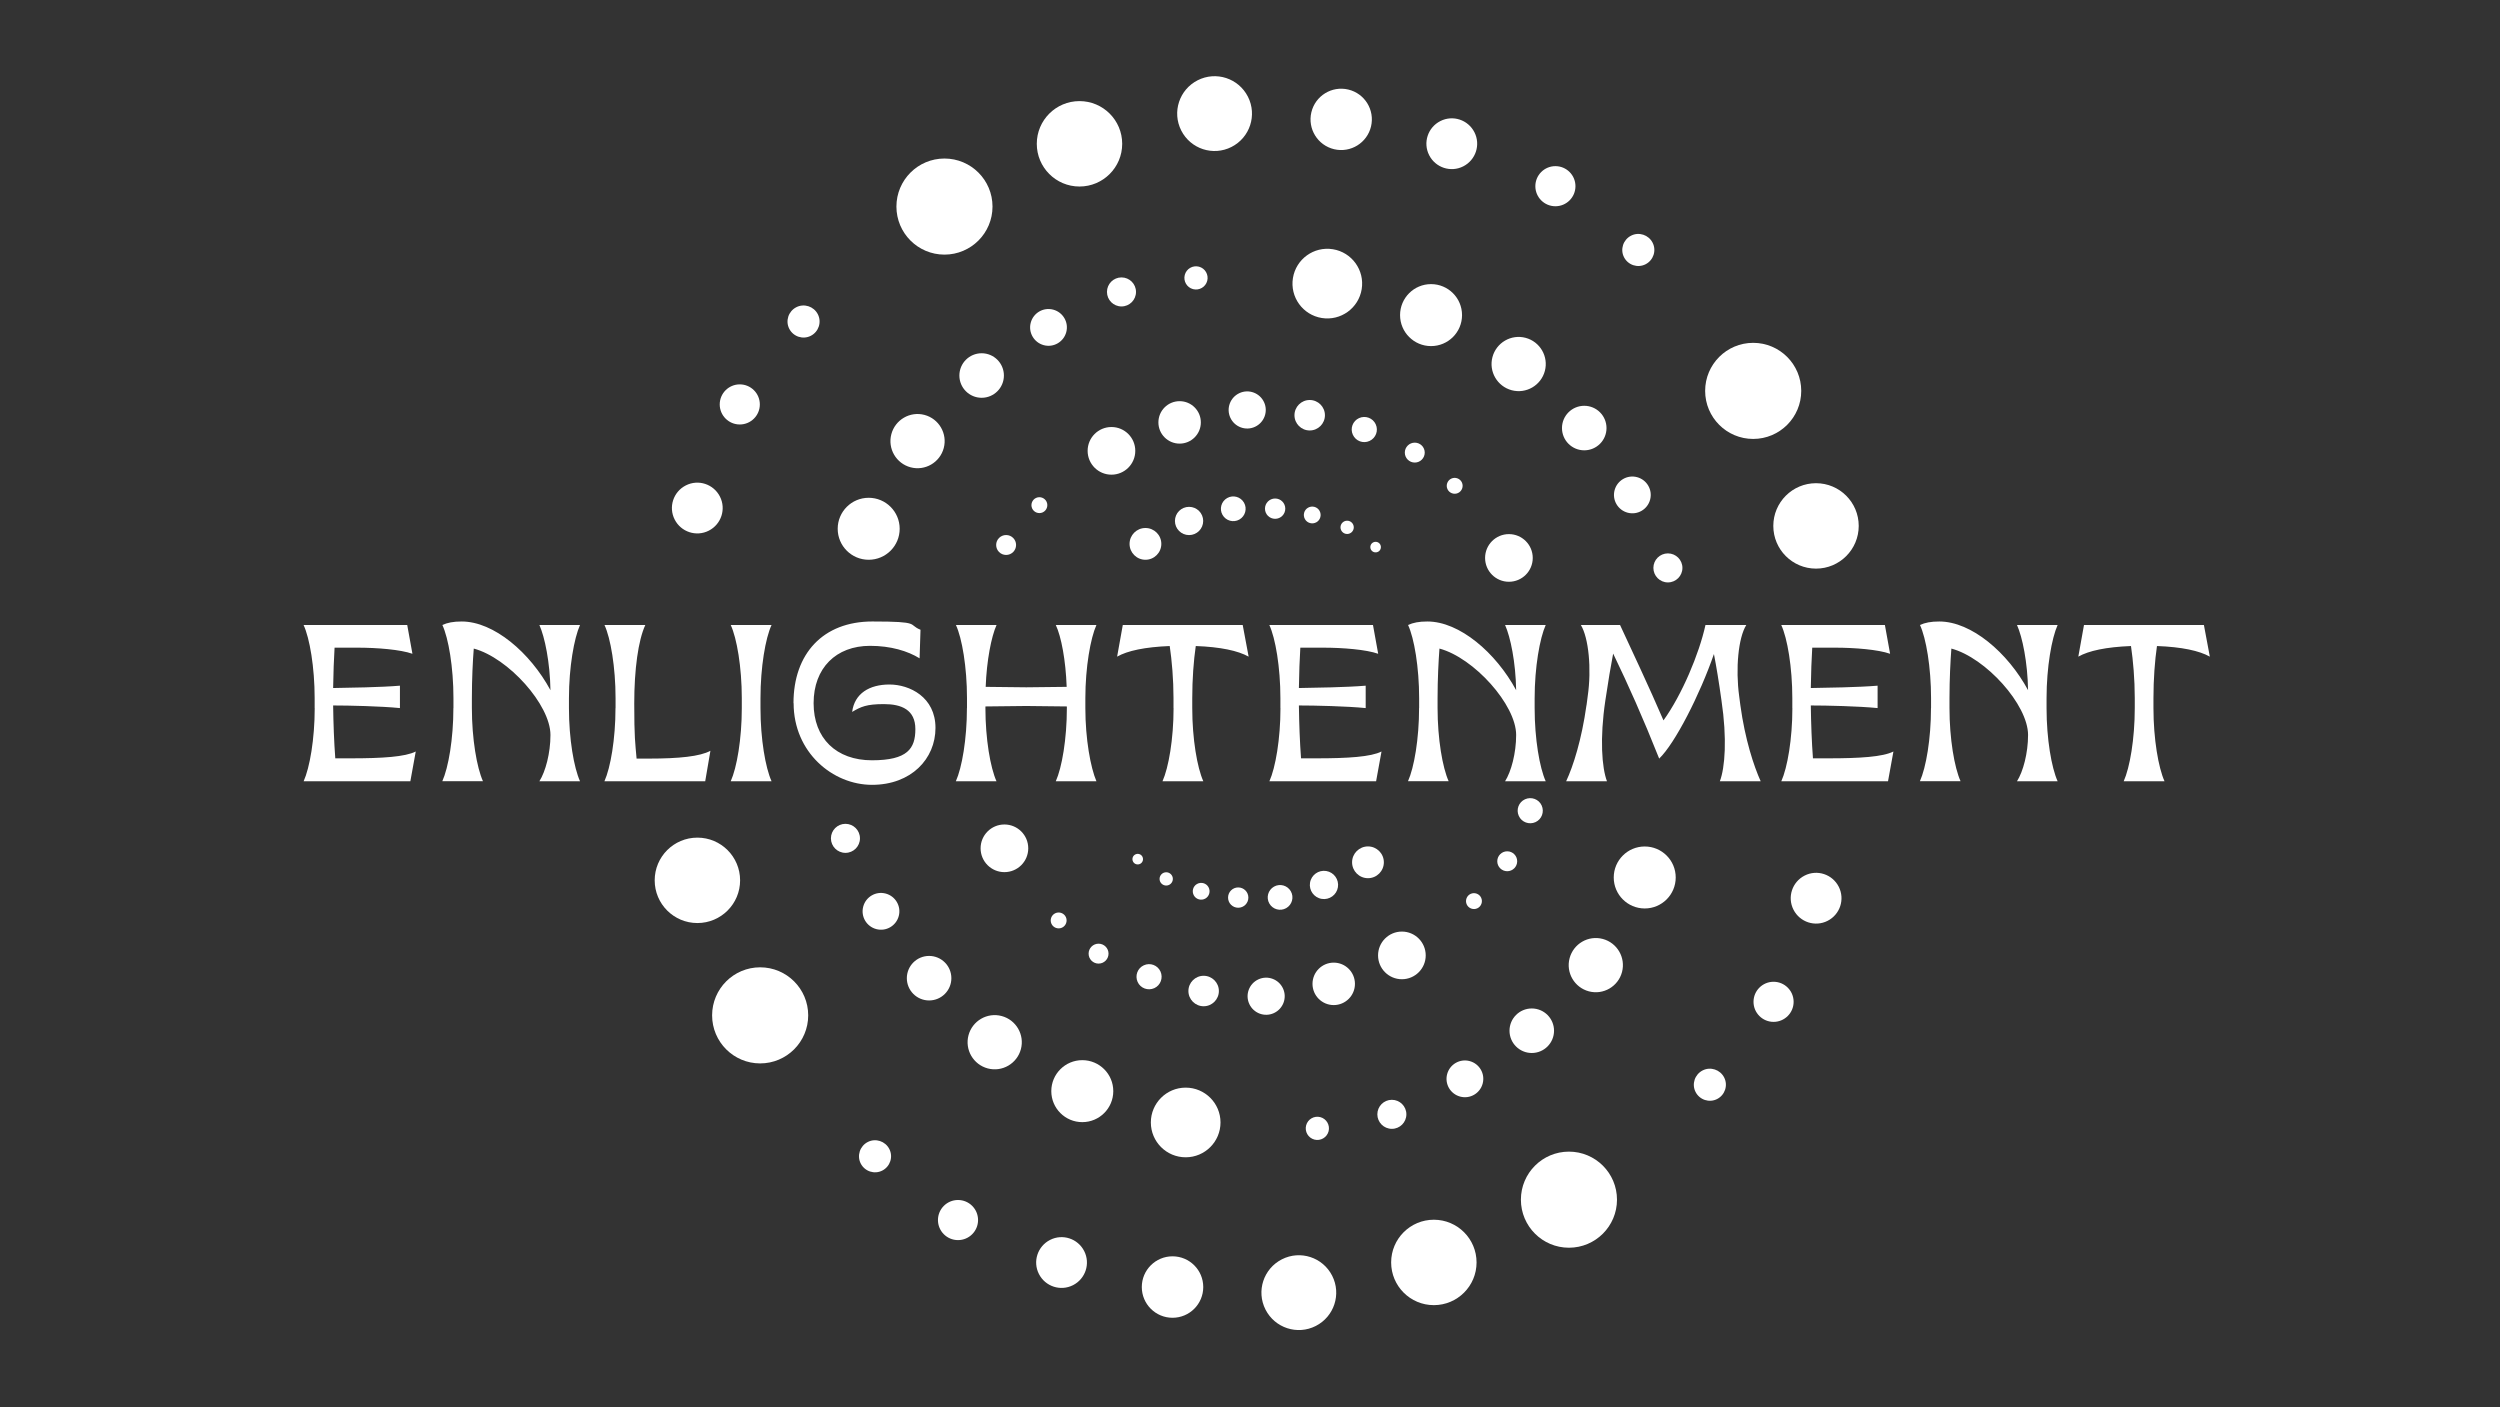 <svg xmlns="http://www.w3.org/2000/svg" id="Capa_2" version="1.1" viewBox="0 0 3840 2161.6"><rect x="0" y="0" width="3840" height="2161.6" fill="#333333" stroke="none"/><defs><style>.st0{fill:#fff}</style></defs><g id="Spiral"><g><circle cx="1450.7" cy="317.3" r="73.8" class="st0"/><circle cx="1658.1" cy="220.9" r="65.6" class="st0"/><path d="M1891.6 225.7c-28.3 14.4-62.8 3.1-77.2-25.2-14.4-28.3-3.1-62.8 25.2-77.2 28.3-14.4 62.8-3.1 77.2 25.2 14.4 28.3 3.1 62.8-25.2 77.2Z" class="st0"/><circle cx="2059.5" cy="183.1" r="47.1" class="st0" transform="rotate(-76.7 2059.953 182.866)"/><path d="M2247.6 255.5c-19.2 9.8-42.6 2.1-52.4-17.1s-2.1-42.6 17.1-52.4c19.2-9.8 42.6-2.1 52.4 17.1 9.8 19.2 2.1 42.6-17.1 52.4Z" class="st0"/><circle cx="2389.1" cy="286" r="30.8" class="st0"/><path d="M2527.6 405.9c-12.1 6.2-26.9 1.3-33.1-10.8-6.2-12.1-1.3-26.9 10.8-33.1s26.9-1.3 33.1 10.8c6.2 12.1 1.3 26.9-10.8 33.1Z" class="st0"/><circle cx="1167.6" cy="1559.6" r="73.8" class="st0"/><circle cx="1071.2" cy="1352.2" r="65.6" class="st0"/><path d="M1105.8 762.7c9.8 19.2 2.1 42.6-17.1 52.4-19.2 9.8-42.6 2.1-52.4-17.1-9.8-19.2-2.1-42.6 17.1-52.4 19.2-9.8 42.6-2.1 52.4 17.1Z" class="st0"/><circle cx="1136.3" cy="621.2" r="30.8" class="st0"/><path d="M1256.2 482.7c6.2 12.1 1.3 26.9-10.8 33.1-12.1 6.2-26.9 1.3-33.1-10.8-6.2-12.1-1.3-26.9 10.8-33.1s26.9-1.3 33.1 10.8Z" class="st0"/><circle cx="2692.9" cy="600.4" r="73.8" class="st0"/><circle cx="2789.4" cy="807.8" r="65.6" class="st0"/><path d="M2754.8 1397.3c-9.8-19.2-2.1-42.6 17.1-52.4 19.2-9.8 42.6-2.1 52.4 17.1 9.8 19.2 2.1 42.6-17.1 52.4-19.2 9.8-42.6 2.1-52.4-17.1Z" class="st0"/><circle cx="2724.2" cy="1538.8" r="30.8" class="st0"/><path d="M2604.4 1677.3c-6.2-12.1-1.3-26.9 10.8-33.1 12.1-6.2 26.9-1.3 33.1 10.8 6.2 12.1 1.3 26.9-10.8 33.1-12.1 6.2-26.9 1.3-33.1-10.8Z" class="st0"/><circle cx="2409.9" cy="1842.7" r="73.8" class="st0"/><circle cx="2202.4" cy="1939.1" r="65.6" class="st0"/><path d="M1969 1934.3c28.3-14.4 62.8-3.1 77.2 25.2 14.4 28.3 3.1 62.8-25.2 77.2-28.3 14.4-62.8 3.1-77.2-25.2-14.4-28.3-3.1-62.8 25.2-77.2Z" class="st0"/><circle cx="1801" cy="1976.9" r="47.2" class="st0"/><path d="M1612.9 1904.5c19.2-9.8 42.6-2.1 52.4 17.1 9.8 19.2 2.1 42.6-17.1 52.4-19.2 9.8-42.6 2.1-52.4-17.1-9.8-19.2-2.1-42.6 17.1-52.4Z" class="st0"/><circle cx="1471.5" cy="1874" r="30.8" class="st0"/><path d="M1332.9 1754.1c12.1-6.2 26.9-1.3 33.1 10.8 6.2 12.1 1.3 26.9-10.8 33.1-12.1 6.2-26.9 1.3-33.1-10.8-6.2-12.1-1.3-26.9 10.8-33.1Z" class="st0"/><circle cx="2039.4" cy="435.9" r="53.5" class="st0" transform="rotate(-80.8 2038.917 436.143)"/><circle cx="2198.1" cy="484" r="47.6" class="st0"/><path d="M2322 599.4c-22.2-5.9-35.5-28.7-29.6-50.9 5.9-22.2 28.7-35.5 50.9-29.6s35.5 28.7 29.6 50.9c-5.9 22.2-28.7 35.5-50.9 29.6Z" class="st0"/><circle cx="2433.4" cy="657.5" r="34.2" class="st0"/><path d="M2500.1 787.5c-15.1-4-24.1-19.5-20.1-34.5 4-15.1 19.4-24.1 34.5-20.1s24.1 19.5 20.1 34.5c-4 15.1-19.4 24.1-34.5 20.1Z" class="st0"/><circle cx="2561.9" cy="872.3" r="22.3" class="st0"/><circle cx="1334.3" cy="812.2" r="47.6" class="st0"/><path d="M1449.6 688.2c-5.9 22.2-28.7 35.5-50.9 29.6s-35.5-28.7-29.6-50.9c5.9-22.2 28.7-35.5 50.9-29.6s35.5 28.7 29.6 50.9Z" class="st0"/><circle cx="1507.8" cy="576.8" r="34.2" class="st0"/><path d="M1637.8 510.1c-4 15.1-19.5 24.1-34.5 20.1-15.1-4-24.1-19.5-20.1-34.5 4-15.1 19.4-24.1 34.5-20.1 15.1 4 24.1 19.5 20.1 34.5Z" class="st0"/><circle cx="1722.6" cy="448.4" r="22.3" class="st0"/><path d="M1854.3 431.4c-2.5 9.5-12.3 15.2-21.8 12.7s-15.2-12.3-12.7-21.8 12.3-15.2 21.8-12.7 15.2 12.3 12.7 21.8Z" class="st0"/><circle cx="2526.3" cy="1347.8" r="47.6" class="st0"/><path d="M2410.9 1471.8c5.9-22.2 28.7-35.5 50.9-29.6s35.5 28.7 29.6 50.9-28.7 35.5-50.9 29.6-35.5-28.7-29.6-50.9Z" class="st0"/><circle cx="2352.8" cy="1583.2" r="34.2" class="st0"/><path d="M2222.8 1649.9c4-15.1 19.5-24.1 34.5-20.1 15.1 4 24.1 19.4 20.1 34.5-4 15.1-19.4 24.1-34.5 20.1-15.1-4-24.1-19.4-20.1-34.5Z" class="st0"/><circle cx="2137.9" cy="1711.6" r="22.3" class="st0"/><path d="M2006.2 1728.6c2.5-9.5 12.3-15.2 21.8-12.7s15.2 12.3 12.7 21.8-12.3 15.2-21.8 12.7-15.2-12.3-12.7-21.8Z" class="st0"/><circle cx="1821.2" cy="1724.1" r="53.5" class="st0"/><circle cx="1662.4" cy="1676" r="47.6" class="st0"/><path d="M1538.5 1560.6c22.2 5.9 35.5 28.7 29.6 50.9s-28.7 35.5-50.9 29.6-35.5-28.7-29.6-50.9 28.7-35.5 50.9-29.6Z" class="st0"/><circle cx="1427.1" cy="1502.5" r="34.2" class="st0"/><path d="M1360.4 1372.5c15.1 4 24.1 19.5 20.1 34.5-4 15.1-19.4 24.1-34.5 20.1-15.1-4-24.1-19.4-20.1-34.5 4-15.1 19.4-24.1 34.5-20.1Z" class="st0"/><circle cx="1298.6" cy="1287.7" r="22.3" class="st0"/><circle cx="1707.2" cy="692.5" r="36.6" class="st0"/><circle cx="1811.9" cy="648.8" r="32.6" class="st0"/><path d="M1927.6 655.6c-14.3 6.6-31.2.3-37.8-14-6.6-14.3-.3-31.2 14-37.8 14.3-6.6 31.2-.3 37.8 14 6.6 14.3.3 31.2-14 37.8Z" class="st0"/><circle cx="2011.7" cy="637.8" r="23.4" class="st0"/><path d="M2103.6 677.3c-9.7 4.5-21.2.2-25.6-9.5-4.5-9.7-.2-21.2 9.5-25.6s21.2-.2 25.6 9.5c4.5 9.7.2 21.2-9.5 25.6Z" class="st0"/><circle cx="2173.1" cy="695.2" r="15.3" class="st0"/><path d="M2239.5 757.3c-6.1 2.8-13.4.1-16.2-6-2.8-6.1-.1-13.4 6-16.2 6.1-2.8 13.4-.1 16.2 6 2.8 6.1.1 13.4-6 16.2Z" class="st0"/><circle cx="1542.8" cy="1303" r="36.6" class="st0"/><circle cx="1545.4" cy="837.1" r="15.3" class="st0"/><path d="M1607.6 770.8c2.8 6.1.1 13.4-6 16.2-6.1 2.8-13.4.1-16.2-6-2.8-6.1-.1-13.4 6-16.2 6.1-2.8 13.4-.1 16.2 6Z" class="st0"/><circle cx="2317.7" cy="857" r="36.6" class="st0"/><path d="M2332.9 1253.3c-4.5-9.7-.2-21.2 9.5-25.6s21.2-.2 25.6 9.5.2 21.2-9.5 25.6-21.2.2-25.6-9.5Z" class="st0"/><circle cx="2315.1" cy="1322.9" r="15.3" class="st0"/><path d="M2252.9 1389.2c-2.8-6.1-.1-13.4 6-16.2 6.1-2.8 13.4-.1 16.2 6 2.8 6.1.1 13.4-6 16.2-6.1 2.8-13.4.1-16.2-6Z" class="st0"/><circle cx="2153.3" cy="1467.5" r="36.6" class="st0"/><circle cx="2048.6" cy="1511.2" r="32.6" class="st0"/><path d="M1932.9 1504.3c14.3-6.6 31.2-.3 37.8 14 6.6 14.3.3 31.2-14 37.8-14.3 6.6-31.2.3-37.8-14-6.6-14.3-.3-31.2 14-37.8Z" class="st0"/><circle cx="1848.8" cy="1522.2" r="23.4" class="st0"/><path d="M1756.9 1482.7c9.7-4.5 21.2-.2 25.6 9.5s.2 21.2-9.5 25.6-21.2.2-25.6-9.5-.2-21.2 9.5-25.6Z" class="st0"/><circle cx="1687.4" cy="1464.8" r="15.3" class="st0"/><path d="M1621 1402.7c6.1-2.8 13.4-.1 16.2 6 2.8 6.1.1 13.4-6 16.2-6.1 2.8-13.4.1-16.2-6-2.8-6.1-.1-13.4 6-16.2Z" class="st0"/><circle cx="1759.4" cy="835.4" r="24.4" class="st0"/><circle cx="1826.4" cy="800.2" r="21.7" class="st0"/><path d="M1903.7 798c-9.1 5.2-20.7 2-25.9-7.1-5.2-9.1-2-20.7 7.1-25.9 9.1-5.2 20.7-2 25.9 7.1 5.2 9.1 2 20.7-7.1 25.9Z" class="st0"/><circle cx="1958.6" cy="781.3" r="15.6" class="st0"/><path d="M2022 802.2c-6.2 3.5-14.1 1.4-17.6-4.8-3.5-6.2-1.4-14.1 4.8-17.6 6.2-3.5 14.1-1.4 17.6 4.8 3.5 6.2 1.4 14.1-4.8 17.6Z" class="st0"/><circle cx="2069.2" cy="810" r="10.2" class="st0"/><path d="M2117 847.4c-3.9 2.2-8.9.9-11.1-3-2.2-3.9-.9-8.9 3-11.1s8.9-.9 11.1 3c2.2 3.9.9 8.9-3 11.1Z" class="st0"/><circle cx="2101.2" cy="1324.5" r="24.4" class="st0"/><circle cx="2034.1" cy="1359.8" r="21.7" class="st0" transform="rotate(-80.8 2033.551 1359.817)"/><path d="M1956.8 1361.9c9.1-5.2 20.7-2 25.9 7.1 5.2 9.1 2 20.7-7.1 25.9-9.1 5.2-20.7 2-25.9-7.1-5.2-9.1-2-20.7 7.1-25.9Z" class="st0"/><circle cx="1901.9" cy="1378.7" r="15.6" class="st0"/><path d="M1838.6 1357.8c6.2-3.5 14.1-1.4 17.6 4.8 3.5 6.2 1.4 14.1-4.8 17.6-6.2 3.5-14.1 1.4-17.6-4.8-3.5-6.2-1.4-14.1 4.8-17.6Z" class="st0"/><circle cx="1791.3" cy="1350" r="10.2" class="st0"/><path d="M1743.5 1312.6c3.9-2.2 8.9-.9 11.1 3 2.2 3.9.9 8.9-3 11.1-3.9 2.2-8.9.9-11.1-3s-.9-8.9 3-11.1Z" class="st0"/></g></g><g id="Enlightenment_-_Font"><g><path d="M483.3 1087.6v-15.2c0-47.5-7.6-92.1-17-112.4h159.2l8 44.2c-18.5-6.5-54-9.4-85.2-9.4h-34.4c-1.1 17.8-1.8 38.1-2.2 62 24.6-.4 72.9-1.1 102.6-3.6v34.4c-29.4-2.9-78-4-102.6-4 .4 28.3 1.4 55.8 3.3 81.2h23.2c49 0 84.1-2.2 100.4-10.5l-8.3 45.7H466.4c9.4-21 17-64.9 17-112.4ZM696.5 1087.6v-15.2c0-47.5-7.6-92.1-17-112.4 7.6-3.6 16.7-5.4 29.7-5.4 49.3 0 105.1 47.8 136.3 105.5-.7-42.8-8.7-81.6-17-100.1h62.4c-9.1 20.3-17 64.9-17 112.4v15.2c0 47.5 7.6 91.4 17 112.4h-62.4c9.4-14.9 17-43.1 17-71.1 0-46.4-64.9-118.5-117.8-132.7-1.5 18.8-2.9 46.8-2.9 76.1v15.2c0 47.5 7.6 91.4 17 112.4h-62.4c9.4-21 17-64.9 17-112.4ZM945.5 1087.6v-15.2c0-47.5-7.6-92.1-17-112.4h62.7c-10.9 23.6-17 68.2-17 120.7s1.5 60.2 3.6 84.5h18.8c46.4 0 78.7-3.3 94.6-12l-8 46.8H928.4c9.4-21 17-64.9 17-112.4ZM1139.4 1087.6v-15.2c0-47.5-7.6-92.1-17-112.4h62.7c-9.4 20.3-17 64.9-17 112.4v15.2c0 47.5 7.6 91.4 17 112.4h-62.7c9.4-21 17-64.9 17-112.4ZM1218.8 1080c0-75.8 45.3-125.4 121.1-125.4s54 4.7 74 12.7l-1.4 43.9c-18.1-11.2-44.2-19.2-76.1-19.2-52.2 0-86.7 34.1-86.7 88.1s34.8 87.7 89.6 87.7 66.7-18.1 66.7-47.9-21.4-38.4-48.2-38.4-35.5 4-48.9 12c3.6-28.3 26.5-42.1 57.3-42.1s70.7 19.2 70.7 66.7-37.3 87.4-97.5 87.4-120.4-49.7-120.4-125.4ZM1485.3 1087.6v-15.2c0-47.5-7.6-92.1-17-112.4h62.4c-8 17.8-15.2 54.4-16.7 95l62.4.7 62-.7c-1.4-40.6-8.3-77.2-16.7-95h62.4c-9.1 20.3-17 64.9-17 112.4v15.2c0 47.5 8 91.4 17 112.4h-62.4c9.4-21 17-64.9 17-112.4v-2.5l-62.4-.7-62.7.7v2.5c0 47.5 7.6 91.4 17 112.4h-62.4c9.4-21 17-64.9 17-112.4ZM1802.5 1087.6v-15.2c0-29-2.5-57.6-5.8-80.1-38.1 1.5-64.9 7.2-80.8 16.3l8.7-48.6h184.2l9.1 48.6c-16.3-9.1-43.1-14.9-81.2-16.3-3.3 22.5-5.4 51.1-5.4 80.1v15.2c0 47.5 7.6 91.4 17 112.4h-62.7c9.4-21 17-64.9 17-112.4ZM1966.7 1087.6v-15.2c0-47.5-7.6-92.1-17-112.4h159.2l8 44.2c-18.5-6.5-54-9.4-85.2-9.4h-34.4c-1.1 17.8-1.8 38.1-2.2 62 24.7-.4 72.9-1.1 102.6-3.6v34.4c-29.4-2.9-77.9-4-102.6-4 .4 28.3 1.4 55.8 3.3 81.2h23.2c49 0 84.1-2.2 100.4-10.5l-8.3 45.7h-163.9c9.4-21 17-64.9 17-112.4ZM2179.8 1087.6v-15.2c0-47.5-7.6-92.1-17-112.4 7.6-3.6 16.7-5.4 29.7-5.4 49.3 0 105.1 47.8 136.3 105.5-.7-42.8-8.7-81.6-17-100.1h62.4c-9.1 20.3-17 64.9-17 112.4v15.2c0 47.5 7.6 91.4 17 112.4h-62.4c9.4-14.9 17-43.1 17-71.1 0-46.4-64.9-118.5-117.8-132.7-1.4 18.8-2.9 46.8-2.9 76.1v15.2c0 47.5 7.6 91.4 17 112.4h-62.4c9.4-21 17-64.9 17-112.4ZM2436.9 1083.3l1.8-13.8c6.2-42.4 1.4-89.9-10.5-109.5h60.2c15.9 34.4 44.9 95.7 66.7 146.5 28.3-39.2 54.8-102.2 64.5-146.5h62.7c-12.3 19.6-16.7 67.1-10.9 109.5l1.8 13.8c7.2 52.6 20.7 93.5 31.2 116.7h-62.7c8-21 11.2-65.6 2.5-124-4-29-8-52.9-11.6-71.4-21.4 62-59.8 137.4-84.1 160.6-25.4-63.8-46.8-111.7-70.7-161.3-3.6 18.5-7.6 42.8-12 72.1-8.7 58.4-5.4 103 2.5 124h-62.7c10.9-23.2 23.9-64.2 31.2-116.7ZM2753 1087.6v-15.2c0-47.5-7.6-92.1-17-112.4h159.2l8 44.2c-18.5-6.5-54-9.4-85.2-9.4h-34.4c-1.1 17.8-1.8 38.1-2.2 62 24.6-.4 72.9-1.1 102.6-3.6v34.4c-29.4-2.9-77.9-4-102.6-4 .4 28.3 1.4 55.8 3.3 81.2h23.2c48.9 0 84.1-2.2 100.4-10.5l-8.3 45.7h-163.9c9.4-21 17-64.9 17-112.4ZM2966.1 1087.6v-15.2c0-47.5-7.6-92.1-17-112.4 7.6-3.6 16.7-5.4 29.7-5.4 49.3 0 105.1 47.8 136.3 105.5-.7-42.8-8.7-81.6-17-100.1h62.4c-9.1 20.3-17 64.9-17 112.4v15.2c0 47.5 7.6 91.4 17 112.4h-62.4c9.4-14.9 17-43.1 17-71.1 0-46.4-64.9-118.5-117.8-132.7-1.4 18.8-2.9 46.8-2.9 76.1v15.2c0 47.5 7.6 91.4 17 112.4H2949c9.4-21 17-64.9 17-112.4ZM3279 1087.6v-15.2c0-29-2.5-57.6-5.8-80.1-38.1 1.5-64.9 7.2-80.9 16.3l8.7-48.6h184.2l9.1 48.6c-16.3-9.1-43.1-14.9-81.2-16.3-3.3 22.5-5.4 51.1-5.4 80.1v15.2c0 47.5 7.6 91.4 17 112.4H3262c9.4-21 17-64.9 17-112.4Z" class="st0"/></g></g></svg>